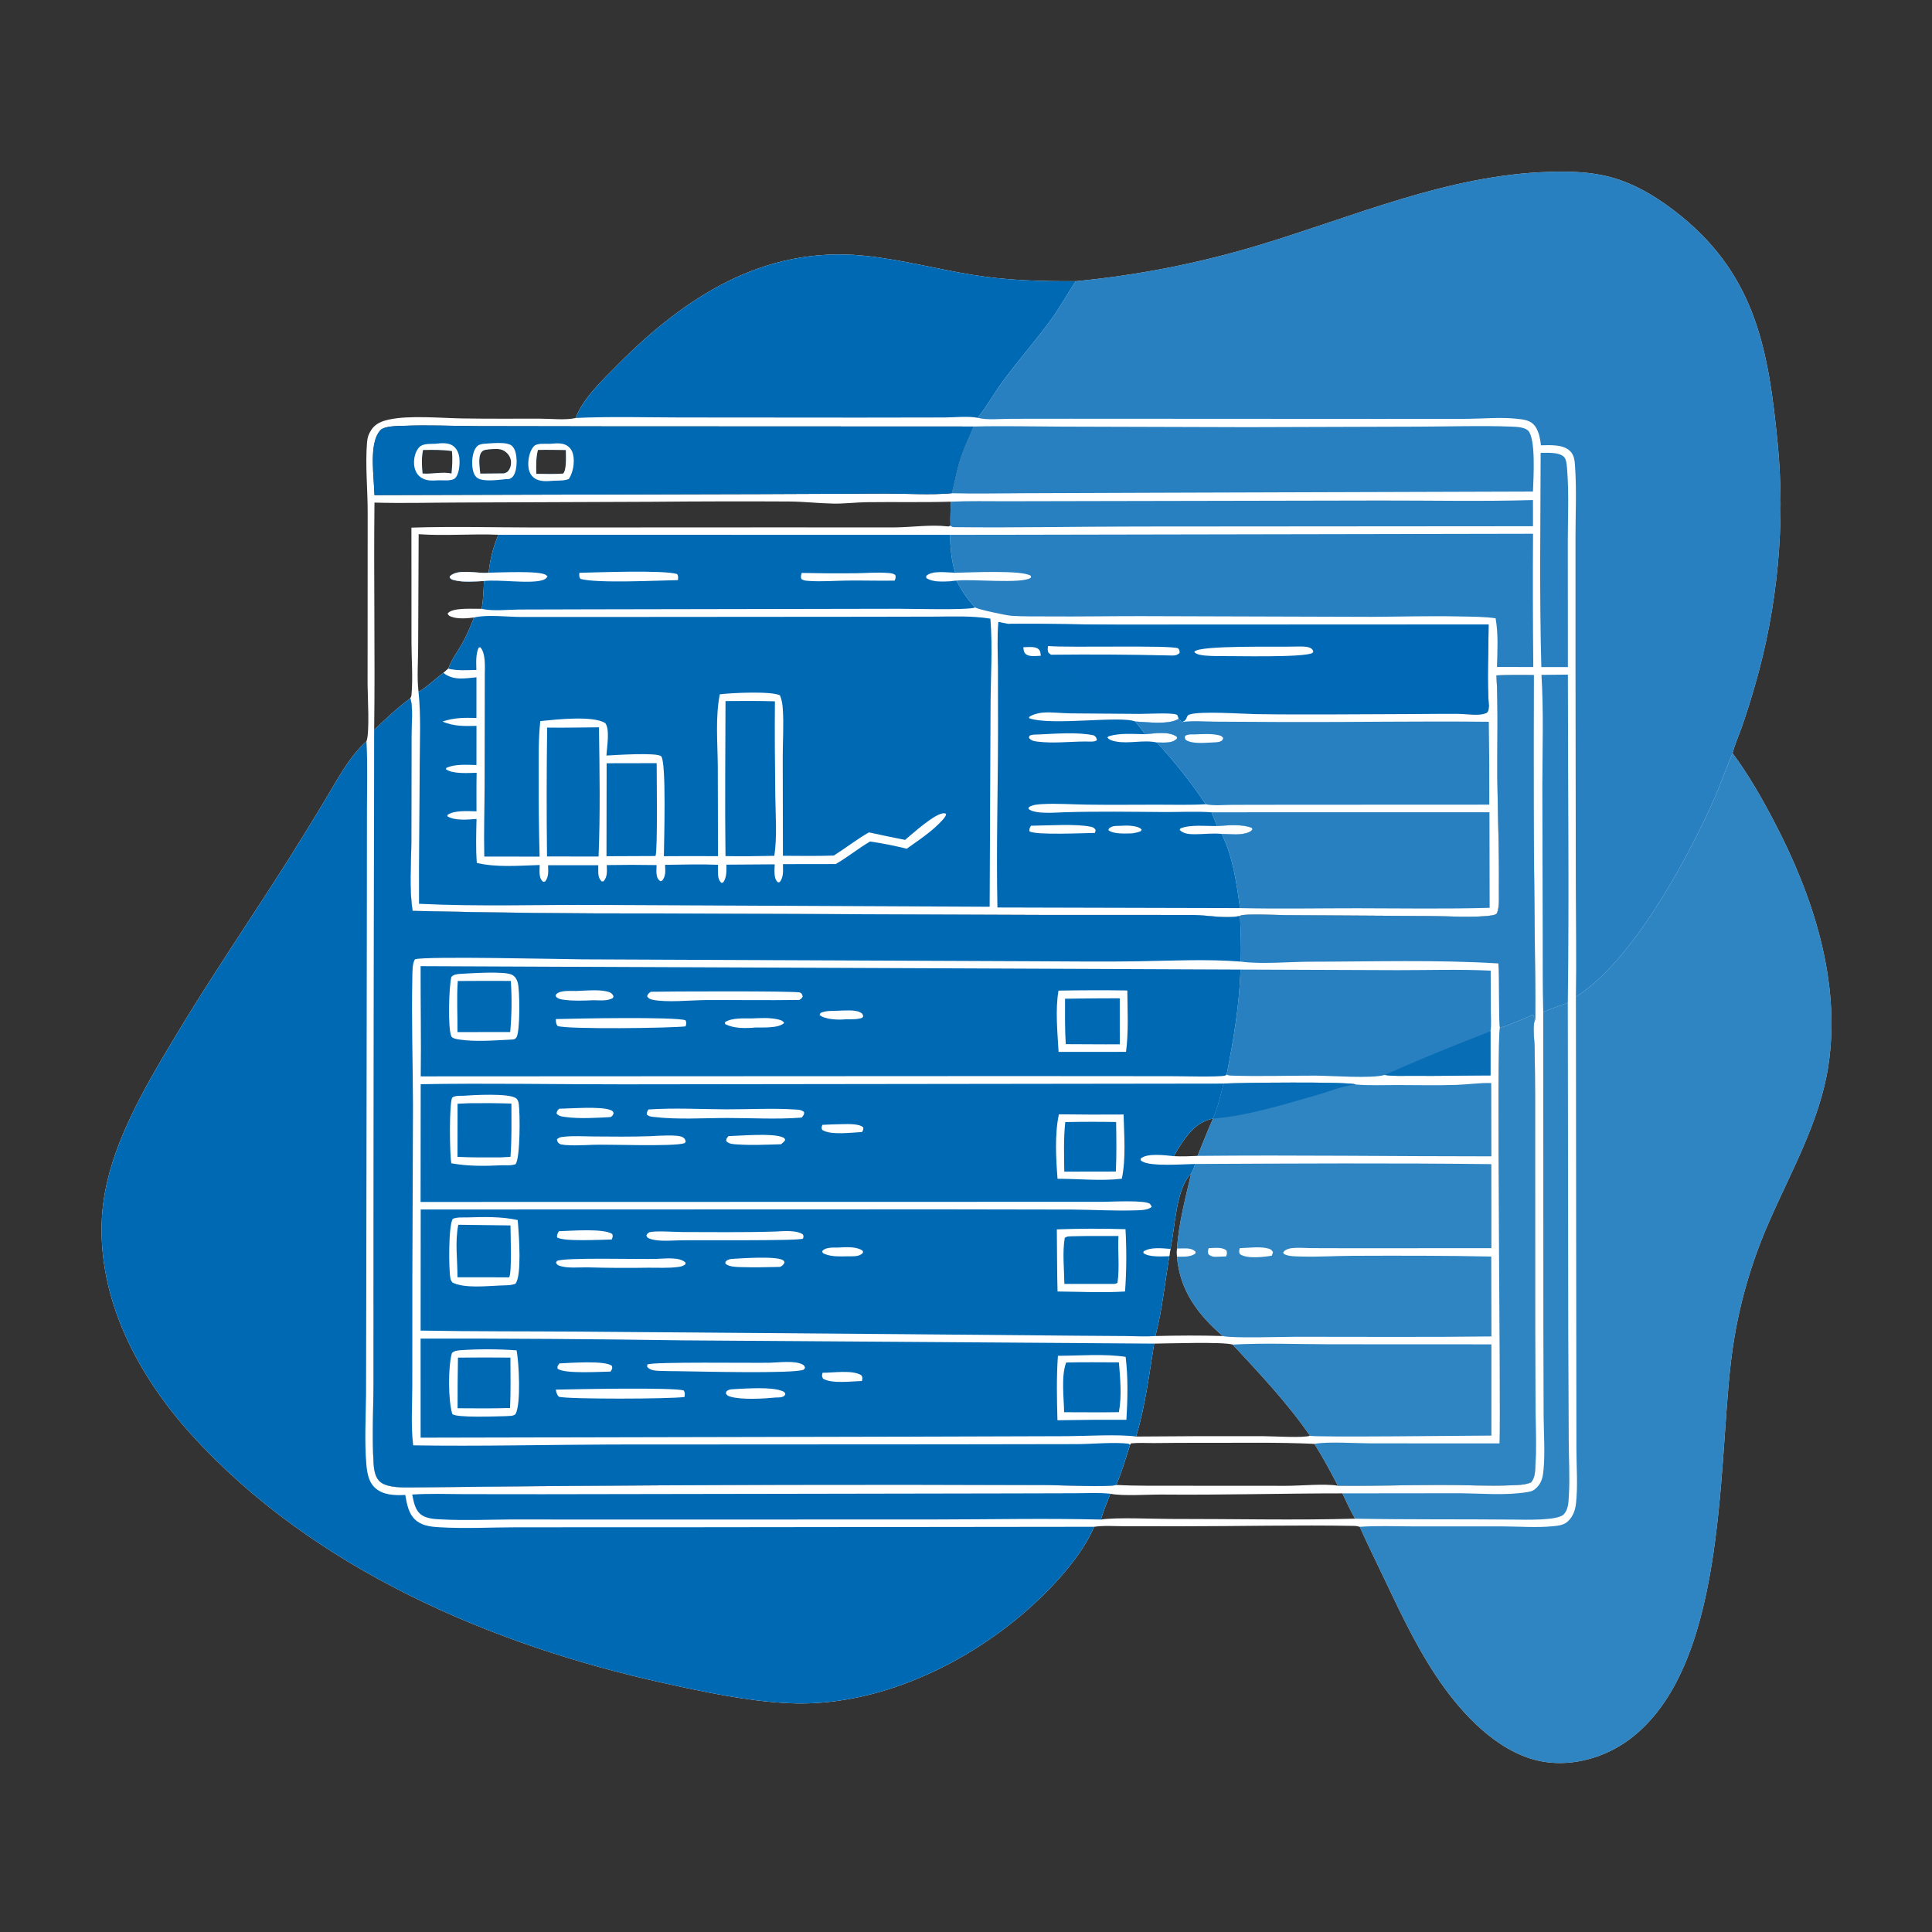 <?xml version="1.0" encoding="utf-8" ?>
<svg xmlns="http://www.w3.org/2000/svg" xmlns:xlink="http://www.w3.org/1999/xlink" width="1024" height="1024">
	<rect width="100%" height="100%" fill="#333333" stroke="none"/>
	<path fill="white" d="M570.118 149.045Q582.364 147.878 594.538 146.109Q606.712 144.341 618.784 141.976Q630.856 139.61 642.798 136.654Q654.739 133.698 666.52 130.158C717.499 114.877 767.106 92.729 821.111 91.091C832.028 90.76 843.088 91.038 853.692 93.893C867.507 97.614 880.206 105.714 891.198 114.681C931.075 147.21 937.503 187.152 942.197 234.932Q942.966 243.004 943.354 251.103Q943.741 259.203 943.747 267.311Q943.753 275.42 943.376 283.52Q943 291.62 942.243 299.693Q941.485 307.766 940.349 315.794Q939.212 323.823 937.698 331.789Q936.184 339.755 934.297 347.641Q932.41 355.527 930.153 363.315Q926.986 374.421 923.208 385.334C921.584 389.909 919.462 394.516 918.304 399.224C926.608 410.409 933.577 422.603 940.048 434.917C960.766 474.34 975.891 519.892 969.069 564.89C964.615 594.266 949.098 621.264 937.381 648.23Q933.464 657.185 930.229 666.408Q926.995 675.631 924.46 685.071Q919.552 703.379 917.391 722.21C910.594 779.872 914.967 884.39 863.112 922.308C850.658 931.414 834.058 936.24 818.701 933.847C796.678 930.416 778.171 911.953 765.613 894.677C753.044 877.384 743.911 858.267 734.779 839.032C730.076 829.126 725.156 819.263 720.7 809.245C719.734 808.98 718.885 808.778 717.875 808.76C687.583 808.221 657.188 808.956 626.88 808.952L596.143 808.937C590.841 808.932 585.153 808.473 579.917 809.229C573.487 824.312 559.311 839.843 547.236 850.848C513.159 881.903 464.829 905.003 417.973 902.72C395.99 901.65 373.683 896.878 352.223 892.154C260.431 871.946 165.771 831.358 101.555 760.475C73.214 729.191 51.651 688.731 54.022 645.402C55.014 627.272 61.044 609.642 68.651 593.275C75.75 578.001 84.377 563.545 93.041 549.124C111.941 517.666 132.709 487.318 152.397 456.346Q162.29 440.674 171.846 424.794C178.452 413.942 184.709 401.436 194.234 392.902C196.031 388.421 194.842 368.557 194.825 362.638L194.873 271.605C194.893 259.297 193.533 246.602 194.543 234.369C194.758 231.768 195.385 229.96 196.83 227.794C199.081 224.422 202.438 223.184 206.294 222.347C216.948 220.035 233.735 221.599 244.981 221.778C258.652 221.997 272.342 221.887 286.015 221.894C291.487 221.898 299.254 222.748 304.429 221.689C304.661 221.641 304.891 221.586 305.122 221.535C309.093 210.98 319.584 201.215 327.439 193.283C362.903 157.472 404.849 130.27 457.709 135.508C477.058 137.425 496.051 142.512 515.226 145.644C533.608 148.648 551.543 149.128 570.118 149.045ZM657.22 485.468C649.369 487.077 640.11 485.004 632.071 484.957L553.621 484.938L348.356 484.16Q283.518 484.277 218.697 482.785C216.803 470.849 217.924 458.471 218.006 446.43L218.095 389.934C218.098 385.268 219.066 373.908 217.431 370.134C217.82 369.526 218.035 369.03 218.101 368.303C218.91 359.369 218.122 349.751 218.095 340.751L218.063 279.652C239.982 278.944 262.097 279.553 284.04 279.578L405.214 279.521L474.115 279.531C483.309 279.475 493.06 277.944 502.171 278.992C502.988 279.086 503.055 278.927 503.767 278.57C503.577 274.375 503.871 270.1 503.99 265.9C489.142 266.343 474.328 265.977 459.494 266.173C453.536 266.252 447.615 267.018 441.645 266.914C433.92 266.779 426.25 265.873 418.485 265.808Q382.001 265.623 345.518 265.957L243.434 266.351C228.491 266.378 213.402 266.828 198.475 266.379C198.015 306.529 198.861 346.709 198.31 386.849L197.975 652.701L197.964 732.802C197.927 747.013 197.144 761.366 198.004 775.558C198.191 778.647 198.731 782.551 200.94 784.89C204.731 788.903 214.541 788.368 219.712 788.357Q350.399 786.86 481.093 786.946L555.614 787.132C562.272 787.18 587.518 788.337 591.646 787.059C602.502 787.622 613.43 787.443 624.302 787.478L681.596 787.513C689.301 787.531 702.08 786.253 709.115 787.454C727.259 787.66 745.463 787.072 763.615 787.048C776.057 787.031 788.711 787.721 801.115 787.237C804.424 787.107 808.372 787.025 811.445 785.73C813.67 783.104 813.58 780.016 813.775 776.717C814.302 767.835 813.938 758.807 813.885 749.908L813.64 704.097L813.613 581.744C813.558 573.026 813.556 564.295 813.374 555.579C813.289 551.492 812.563 546.908 813.016 542.869C813.053 542.544 813.097 542.221 813.137 541.897C813.711 540.791 813.721 539.972 813.737 538.758C813.915 525.134 813.513 511.438 813.46 497.803Q812.582 427.814 812.981 357.824Q803.071 357.594 793.165 357.966C794.147 375.982 793.492 394.342 793.637 412.4C793.791 431.726 794.69 451.177 794.448 470.48C794.402 474.101 794.917 481.062 793.331 484.117C792.944 484.863 791.006 485.145 790.215 485.257C781.447 486.499 766.519 485.533 757.154 485.514L680.989 485.033C677.331 485.007 660.101 484.208 657.589 485.258C657.458 485.313 657.343 485.398 657.22 485.468ZM504.404 261.437C505.867 256.192 506.693 250.769 508.236 245.529C510.211 238.82 513.175 232.454 515.977 226.061L319.622 225.978L252.998 225.868C239.9 225.781 226.736 225.179 213.646 225.701C210.675 225.819 203.888 225.745 201.719 227.942C195.99 233.745 197.791 249.092 198.185 256.834L198.496 262.415L402.5 261.886L469.139 261.604C480.721 261.595 492.921 262.435 504.404 261.437ZM251.249 327.287C247.795 327.757 242.856 328.14 239.528 326.985C238.337 326.571 237.815 326.43 237.241 325.239C237.342 325.105 237.428 324.958 237.545 324.838C240.384 321.903 251.268 322.787 255.273 322.683C256.198 317.875 256.255 312.835 256.546 307.952C251.646 308.161 245.382 308.739 240.619 307.46C239.529 307.168 238.874 306.967 238.314 305.948L238.537 305.342C242.763 301.378 252.481 303.939 257.952 303.614L258.965 303.546C259.776 296.363 261.354 290.1 264.153 283.43C250.121 282.837 235.877 284.114 221.893 283.14L221.628 342.609C221.637 350.177 220.918 359.32 221.827 366.711C226.364 364.158 230.717 359.701 235.035 356.626L237.589 354.409C239.278 349.608 242.443 345.561 244.926 341.159C247.433 336.715 249.34 332.009 251.249 327.287ZM711.498 791.519C679.606 791.517 647.8 792.433 615.902 792.145C608.417 792.077 595.263 793.057 588.515 791.723C586.793 796.221 584.806 800.756 583.54 805.403C591.602 804.103 611.37 805.081 620.552 805.066C653.057 805.014 685.735 805.822 718.216 804.933C715.755 800.586 713.606 796.047 711.498 791.519Z"/>
	<path fill="#0069B4" fill-opacity="0.843" d="M570.118 149.045Q582.364 147.878 594.538 146.109Q606.712 144.341 618.784 141.976Q630.856 139.61 642.798 136.654Q654.739 133.698 666.52 130.158C717.499 114.877 767.106 92.729 821.111 91.091C832.028 90.76 843.088 91.038 853.692 93.893C867.507 97.614 880.206 105.714 891.198 114.681C931.075 147.21 937.503 187.152 942.197 234.932Q942.966 243.004 943.354 251.103Q943.741 259.203 943.747 267.311Q943.753 275.42 943.376 283.52Q943 291.62 942.243 299.693Q941.485 307.766 940.349 315.794Q939.212 323.823 937.698 331.789Q936.184 339.755 934.297 347.641Q932.41 355.527 930.153 363.315Q926.986 374.421 923.208 385.334C921.584 389.909 919.462 394.516 918.304 399.224C914.327 408.391 911.141 417.871 906.987 426.964C892.863 457.876 864.606 509.881 835.263 528.317C835.581 508.687 835.249 489.011 835.213 469.376L835.055 355.426L835.045 284.671C835.042 272.551 835.651 260.057 834.858 247.974C834.655 244.884 834.596 241.488 832.269 239.166C828.454 235.358 821.65 235.975 816.73 236.011C816.371 232.776 815.766 229.331 814.037 226.516C811.689 222.693 807.843 222.362 803.778 221.939C795.223 221.049 786.295 221.911 777.696 221.989L731.084 222.02L567.349 221.934L535.59 221.97C530.234 221.976 523.336 222.755 518.185 221.467C523.175 215.2 527.175 207.881 532.003 201.414C540.048 190.637 548.94 180.502 556.881 169.643C561.684 163.074 565.69 155.876 570.118 149.045Z"/>
	<path fill="#0069B4" d="M579.917 809.229C573.487 824.312 559.311 839.843 547.236 850.848C513.159 881.903 464.829 905.003 417.973 902.72C395.99 901.65 373.683 896.878 352.223 892.154C260.431 871.946 165.771 831.358 101.555 760.475C73.214 729.191 51.651 688.731 54.022 645.402C55.014 627.272 61.044 609.642 68.651 593.275C75.75 578.001 84.377 563.545 93.041 549.124C111.941 517.666 132.709 487.318 152.397 456.346Q162.29 440.674 171.846 424.794C178.452 413.942 184.709 401.436 194.234 392.902C194.886 404.851 194.499 416.98 194.489 428.947L194.428 491.392L194.133 682.928L194.02 738.7C193.912 751.115 193.12 763.819 194.184 776.201C194.553 780.5 195.33 785.34 198.605 788.436C202.909 792.505 209.224 792.646 214.79 792.343C215.712 797.45 216.598 803.016 221.079 806.317C224.56 808.883 229.058 809.261 233.24 809.5C246.774 810.271 260.547 809.517 274.11 809.494L353.227 809.488L579.917 809.229Z"/>
	<path fill="#0069B4" fill-opacity="0.816" d="M918.304 399.224C926.608 410.409 933.577 422.603 940.048 434.917C960.766 474.34 975.891 519.892 969.069 564.89C964.615 594.266 949.098 621.264 937.381 648.23Q933.464 657.185 930.229 666.408Q926.995 675.631 924.46 685.071Q919.552 703.379 917.391 722.21C910.594 779.872 914.967 884.39 863.112 922.308C850.658 931.414 834.058 936.24 818.701 933.847C796.678 930.416 778.171 911.953 765.613 894.677C753.044 877.384 743.911 858.267 734.779 839.032C730.076 829.126 725.156 819.263 720.7 809.245C729.971 808.587 739.474 809.008 748.769 809.012L796.753 809.028C805.49 809.069 814.633 809.779 823.309 808.917C826.153 808.634 828.919 808.319 831.065 806.285C833.827 803.668 834.947 800.305 835.337 796.595C836.32 787.244 835.568 777.492 835.531 768.096L835.464 715.269L835.263 528.317C864.606 509.881 892.863 457.876 906.987 426.964C911.141 417.871 914.327 408.391 918.304 399.224Z"/>
	<path fill="#0069B4" d="M305.122 221.535C309.093 210.98 319.584 201.215 327.439 193.283C362.903 157.472 404.849 130.27 457.709 135.508C477.058 137.425 496.051 142.512 515.226 145.644C533.608 148.648 551.543 149.128 570.118 149.045C565.69 155.876 561.684 163.074 556.881 169.643C548.94 180.502 540.048 190.637 532.003 201.414C527.175 207.881 523.175 215.2 518.185 221.467C513.485 220.442 505.565 221.264 500.576 221.271L455.417 221.341L360.776 221.269C342.232 221.239 323.65 220.68 305.122 221.535Z"/>
	<path fill="white" d="M793.165 357.966Q803.071 357.594 812.981 357.824Q812.582 427.817 813.46 497.803C813.513 511.438 813.915 525.134 813.737 538.758C813.721 539.972 813.711 540.791 813.137 541.897C813.097 542.221 813.053 542.544 813.016 542.869C812.563 546.908 813.289 551.492 813.374 555.579C813.556 564.295 813.558 573.026 813.613 581.744L813.64 704.097L813.885 749.908C813.938 758.807 814.302 767.835 813.775 776.717C813.58 780.016 813.67 783.104 811.445 785.73C808.372 787.025 804.424 787.107 801.115 787.237C788.711 787.721 776.057 787.031 763.615 787.048C745.463 787.072 727.259 787.66 709.115 787.454C705.19 779.963 701.198 772.402 696.646 765.273C677.033 764.364 657.202 764.789 637.564 764.729Q624.723 764.692 611.884 764.856C607.783 764.895 603.573 764.584 599.497 765.007C598.919 765.769 599.002 765.424 598.93 765.908C596.615 773.055 594.597 780.13 591.646 787.059C587.518 788.337 562.272 787.18 555.614 787.132L481.093 786.946Q350.399 786.86 219.712 788.357C214.541 788.368 204.731 788.903 200.94 784.89C198.731 782.551 198.191 778.647 198.004 775.558C197.144 761.366 197.927 747.013 197.964 732.802L197.975 652.701L198.31 386.849C204.484 381.024 210.558 375.145 217.431 370.134C219.066 373.908 218.098 385.268 218.095 389.934L218.006 446.43C217.924 458.471 216.803 470.849 218.697 482.785Q283.518 484.277 348.356 484.16L553.621 484.938L632.071 484.957C640.11 485.004 649.369 487.077 657.22 485.468C657.343 485.398 657.458 485.313 657.589 485.258C660.101 484.208 677.331 485.007 680.989 485.033L757.154 485.514C766.519 485.533 781.447 486.499 790.215 485.257C791.006 485.145 792.944 484.863 793.331 484.117C794.917 481.062 794.402 474.101 794.448 470.48C794.69 451.177 793.791 431.726 793.637 412.4C793.492 394.342 794.147 375.982 793.165 357.966ZM602.165 761.4Q635.991 761.078 669.819 761.213C674.824 761.215 690.608 762.227 694.338 760.987C682.34 743.565 667.706 728.128 653.347 712.655C648.08 711.092 619.238 712.074 611.715 712.14C609.058 728.757 607.004 745.226 602.165 761.4ZM622.193 612.787C626.432 613.019 630.499 612.829 634.728 612.645C637.447 606.063 639.969 599.374 642.907 592.888C635.685 594.234 630.856 599.288 626.87 605.11C625.17 607.593 623.548 610.098 622.193 612.787ZM631.303 622.076C623.081 630.273 622.851 650.921 620.364 661.946L619.761 665.825C617.435 679.756 615.975 694.511 612.392 708.132C624.236 707.821 636.254 707.762 648.095 708.12C634.829 696.732 625.3 683.899 623.832 666.061C623.696 664.591 623.732 663.209 623.819 661.736C624.795 648.153 628.256 635.286 631.303 622.076Z"/>
	<path fill="#0069B4" d="M217.431 370.134C219.066 373.908 218.098 385.268 218.095 389.934L218.006 446.43C217.924 458.471 216.803 470.849 218.697 482.785Q283.518 484.277 348.356 484.16L553.621 484.938L632.071 484.957C640.11 485.004 649.369 487.077 657.22 485.468C657.601 493.493 657.919 501.65 657.653 509.679C639.629 508.228 620.83 509.228 602.748 509.514C584.32 509.805 565.845 509.532 547.413 509.482L309.027 508.477C298.713 508.41 225.505 506.674 219.982 508.44C218.48 510.417 218.606 515.329 218.552 517.817C218.058 540.471 218.812 563.174 218.895 585.829L218.552 678.76L218.524 734.443C218.505 744.78 217.737 755.809 218.991 766.063C254.2 766.63 289.456 765.73 324.674 765.612L500.338 765.521L570.907 765.413C578.321 765.385 591.615 764.204 598.335 765.264L598.93 765.908C596.615 773.055 594.597 780.13 591.646 787.059C587.518 788.337 562.272 787.18 555.614 787.132L481.093 786.946Q350.399 786.86 219.712 788.357C214.541 788.368 204.731 788.903 200.94 784.89C198.731 782.551 198.191 778.647 198.004 775.558C197.144 761.366 197.927 747.013 197.964 732.802L197.975 652.701L198.31 386.849C204.484 381.024 210.558 375.145 217.431 370.134Z"/>
	<path fill="#0069B4" fill-opacity="0.843" d="M793.165 357.966Q803.071 357.594 812.981 357.824Q812.582 427.817 813.46 497.803C813.513 511.438 813.915 525.134 813.737 538.758C813.721 539.972 813.711 540.791 813.137 541.897C813.091 540.547 813.369 538.966 812.528 537.894C806.618 540.216 801.087 542.939 794.973 544.807C794.279 543.205 794.664 515.525 794.166 510.643C761.758 508.631 727.368 509.695 694.767 509.727C683.288 509.738 668.738 511.171 657.653 509.679C657.919 501.65 657.601 493.493 657.22 485.468C657.343 485.398 657.458 485.313 657.589 485.258C660.101 484.208 677.331 485.007 680.989 485.033L757.154 485.514C766.519 485.533 781.447 486.499 790.215 485.257C791.006 485.145 792.944 484.863 793.331 484.117C794.917 481.062 794.402 474.101 794.448 470.48C794.69 451.177 793.791 431.726 793.637 412.4C793.492 394.342 794.147 375.982 793.165 357.966Z"/>
	<path fill="#0069B4" fill-opacity="0.816" d="M794.973 544.807C801.087 542.939 806.618 540.216 812.528 537.894C813.369 538.966 813.091 540.547 813.137 541.897C813.097 542.221 813.053 542.544 813.016 542.869C812.563 546.908 813.289 551.492 813.374 555.579C813.556 564.295 813.558 573.026 813.613 581.744L813.64 704.097L813.885 749.908C813.938 758.807 814.302 767.835 813.775 776.717C813.58 780.016 813.67 783.104 811.445 785.73C808.372 787.025 804.424 787.107 801.115 787.237C788.711 787.721 776.057 787.031 763.615 787.048C745.463 787.072 727.259 787.66 709.115 787.454C705.19 779.963 701.198 772.402 696.646 765.273C703.795 763.969 718.492 764.986 726.308 765L794.768 765.034C795.543 742.346 793.018 548.415 794.973 544.807Z"/>
	<path fill="#0069B4" d="M222.98 574.646C258.664 574.023 294.458 574.739 330.158 574.72L648.582 574.323C646.89 580.403 645.508 587.133 642.907 592.888C635.685 594.234 630.856 599.288 626.87 605.11C625.17 607.593 623.548 610.098 622.193 612.787C617.93 612.373 608.28 611.06 604.87 613.875C604.734 613.988 604.626 614.132 604.504 614.261C604.764 615.266 604.499 614.998 605.287 615.51C609.823 618.452 627.44 616.994 633.484 616.924C632.825 618.629 632.267 620.524 631.303 622.076C623.081 630.273 622.851 650.921 620.364 661.946L619.761 665.825C617.435 679.756 615.975 694.511 612.392 708.132C607.231 708.529 601.887 708.194 596.707 708.133L571.446 707.959L479.5 707.147L306.981 705.787C278.971 705.584 250.945 705.752 222.94 705.234L222.983 641.053L500.786 640.971L568.563 641.09C579.427 641.177 590.344 641.864 601.2 641.526C603.771 641.446 608.607 641.544 610.436 639.599C610.196 639.155 609.896 638.552 609.574 638.169C607.685 635.919 588.613 636.978 584.658 636.983L222.921 637.057L222.98 574.646Z"/>
	<path fill="white" d="M619.761 665.825C616.025 665.872 608.97 666.51 605.985 664.092L606.12 663.254C609.962 660.847 616.013 661.637 620.364 661.946L619.761 665.825Z"/>
	<path fill="white" d="M245.537 580.774C250.726 580.401 269.469 579.323 273.4 582.026C274.503 582.785 274.8 583.935 274.975 585.207C275.685 590.374 275.749 613.529 273.302 617.024C271.185 617.871 268.291 617.577 266.016 617.613C257.002 618.059 248.128 618.19 239.213 616.566C238.321 612.092 237.991 584.872 239.697 581.716C241.425 580.599 243.542 580.825 245.537 580.774Z"/>
	<path fill="#0069B4" d="M249.24 584.719Q260.141 584.574 271.038 584.913C271.057 594.297 271.304 603.784 270.554 613.142L265.446 613.435C257.794 613.454 250.133 613.55 242.489 613.155L242.52 584.998L249.24 584.719Z"/>
	<path fill="white" d="M247.778 645.259C256.595 644.962 265.706 644.775 274.366 646.631Q274.503 647.783 274.59 648.94C275.047 655.018 276.622 676.367 273.164 680.421C270.707 681.38 267.739 681.217 265.122 681.346C258.022 681.636 246.123 682.968 239.818 679.762C239.224 679.046 238.914 678.432 238.731 677.528C237.781 672.827 237.643 649.423 240 645.999C242.293 645.031 245.307 645.321 247.778 645.259Z"/>
	<path fill="#0069B4" d="M242.914 649.148L270.56 649.501C270.573 653.869 271.386 674.484 269.873 677.005L242.468 676.989C242.52 667.759 241.054 658.283 242.914 649.148Z"/>
	<path fill="white" d="M560.143 651.59Q578.339 650.934 596.538 651.499C597.156 662.406 597.098 673.63 596.297 684.52C584.477 685.248 572.378 684.627 560.527 684.517C560.191 673.528 560.309 662.577 560.143 651.59Z"/>
	<path fill="#0069B4" d="M568.302 655.247C576.46 655.024 584.649 655.132 592.811 655.101C592.35 663.207 593.493 671.873 592.297 679.86C591.19 680.701 590.469 680.476 589.125 680.512L564.142 680.497C564.041 672.751 563.038 663.72 564.343 656.1C565.625 655.156 566.735 655.348 568.302 655.247Z"/>
	<path fill="white" d="M561.232 590.61Q578.378 590.848 595.524 590.709C595.781 601.683 596.85 613.949 594.593 624.749C583.587 626.065 571.644 624.753 560.514 624.779C559.689 613.987 558.947 601.2 561.232 590.61Z"/>
	<path fill="#0069B4" d="M564.612 594.727Q578.092 594.458 591.573 594.684C591.705 603.469 591.844 612.151 591.425 620.934L564.098 620.982C563.959 612.209 563.682 603.469 564.612 594.727Z"/>
	<path fill="white" d="M343.674 588.044C357.299 587.099 371.432 587.916 385.108 587.964C397.161 588.007 409.576 587.257 421.581 588.067C423.489 588.195 424.614 588.2 426.155 589.357C426.376 590.786 425.807 591.115 425.011 592.279C424.654 592.335 424.296 592.383 423.936 592.409C411.351 593.324 398.148 592.557 385.509 592.557C372.716 592.557 358.973 593.518 346.305 591.986C344.924 591.819 343.941 591.74 342.872 590.766C342.69 589.408 343.052 589.216 343.674 588.044Z"/>
	<path fill="white" d="M410.673 652.75C414.895 652.572 421.984 651.793 425.546 654.251C426.022 655.351 425.935 655.349 425.569 656.506C423.657 657.797 366.469 657.171 359.5 657.429C355.023 657.535 348.204 658.132 344.075 656.412C343.058 655.988 342.994 655.819 342.61 654.859C342.739 654.561 342.891 654.153 343.109 653.912C343.175 653.839 344.021 653.173 344.177 653.128C347.367 652.202 357.725 652.997 361.652 653.002C377.979 653.022 394.354 653.25 410.673 652.75Z"/>
	<path fill="white" d="M348.05 667.226C352.389 667.122 360.008 666.043 363.315 669.155L363.315 670.042C362.149 671.046 360.98 671.311 359.489 671.515C354.345 672.221 348.745 671.867 343.529 671.913Q327.4 672.182 311.276 671.723C306.862 671.666 301.042 672.299 296.839 670.992C295.661 670.626 295.242 670.336 294.701 669.251L295.195 668.329C299.079 666.327 340.053 667.559 348.05 667.226Z"/>
	<path fill="white" d="M344.486 602.212C347.856 602.028 359.245 601.21 361.792 602.719C363.008 603.439 363.163 603.878 363.442 605.141L362.892 605.867C357.552 607.905 322.61 606.406 313.976 606.772C310.992 606.956 298.338 607.516 296.557 606.225C295.475 605.441 295.364 605.036 295.207 603.818C296.385 602.738 297.296 602.673 298.903 602.497C304.028 601.935 309.504 602.318 314.665 602.354C324.611 602.423 334.543 602.548 344.486 602.212Z"/>
	<path fill="white" d="M386.114 602.162C392.56 602.013 409.437 600.441 414.788 602.776C415.7 603.174 415.81 603.22 416.16 604.172C415.691 605.177 414.776 605.773 413.942 606.475C406.22 606.687 398.344 607.09 390.629 606.558C388.648 606.421 386.294 606.38 384.908 604.774C384.939 603.356 385.195 603.277 386.114 602.162Z"/>
	<path fill="white" d="M296.359 587.651C302.541 587.562 318.822 586.23 323.756 588.42C324.785 588.876 324.877 589.036 325.261 590.022C324.699 591.254 324.725 591.457 323.551 592.086C315.802 592.481 307.531 593.046 299.832 592.055C298.113 591.833 296.128 591.657 294.997 590.201C295.15 588.786 295.373 588.713 296.359 587.651Z"/>
	<path fill="white" d="M387.565 667.261C392.71 666.96 411.238 665.597 414.981 667.916C415.741 668.387 415.588 668.499 415.792 669.296C414.996 670.55 414.793 670.768 413.495 671.479C406.846 671.609 400.169 671.826 393.52 671.613C391.004 671.533 386.259 671.61 384.462 669.699L384.492 668.822C385.422 667.67 386.189 667.601 387.565 667.261Z"/>
	<path fill="white" d="M296.193 652.574C302.305 652.413 320.009 650.907 324.518 654.07C324.947 655.436 324.732 655.595 324.219 656.96C319.095 657.018 298.249 658.224 295.23 655.787C295.166 654.305 295.523 653.867 296.193 652.574Z"/>
	<path fill="white" d="M444.333 661.222C447.895 661.02 453.5 660.62 456.622 662.534C457.463 663.049 457.187 662.782 457.449 663.823C457.325 663.981 457.214 664.151 457.076 664.297C455.284 666.196 451.852 665.805 449.436 665.866C445.564 665.94 441.044 666.186 437.393 664.742C436.351 664.33 436.192 664.367 435.733 663.303C435.824 663.17 435.899 663.023 436.007 662.903C437.8 660.91 441.862 661.294 444.333 661.222Z"/>
	<path fill="white" d="M435.889 596.2Q441.196 595.892 446.511 595.822C449.398 595.795 455.394 595.454 457.57 597.589C457.624 598.781 457.484 598.952 456.888 600.006C451.555 600.221 440.181 601.83 435.775 598.857C435.275 597.584 435.438 597.518 435.889 596.2Z"/>
	<path fill="#0069B4" d="M222.938 512.085L657.5 513.892C656.886 532.688 653.826 551.111 650.145 569.534C649.849 569.727 649.602 570.034 649.257 570.113C645.612 570.943 626.151 570.398 620.85 570.409L537.507 570.35L223 570.509C223.258 551.048 222.887 531.551 222.938 512.085Z"/>
	<path fill="white" d="M243.253 516.212C248.342 515.968 267.497 514.503 271.459 516.704C273.069 517.598 273.891 519.032 274.405 520.754C275.527 524.513 275.764 547.235 273.661 549.933C272.764 551.084 271.948 550.926 270.624 551.018C261.689 551.445 251.876 552.296 243.028 550.918C242.041 550.764 239.82 550.362 239.302 549.407C237.205 545.544 237.979 522.257 239.239 517.785C240.475 516.529 241.599 516.463 243.253 516.212Z"/>
	<path fill="#0069B4" d="M242.637 519.951Q256.693 519.835 270.749 519.913Q271.662 533.468 270.416 546.997L242.467 547.035C242.562 537.938 241.981 529.077 242.637 519.951Z"/>
	<path fill="white" d="M561.027 525.051Q579.265 524.698 597.505 524.975C597.589 535.84 598.223 546.695 596.814 557.504L561.067 557.526C560.503 547.186 559.246 535.267 561.027 525.051Z"/>
	<path fill="#0069B4" d="M572.273 529.243Q582.881 529.117 593.489 529.123L593.509 553.505L585.928 553.521L564.875 553.427C564.352 545.423 564.501 537.363 564.499 529.345L572.273 529.243Z"/>
	<path fill="white" d="M344.952 525.652C352.48 525.475 422.469 525.15 424.047 526.07C425.18 526.732 425.223 527.105 425.425 528.282C424.759 529.309 424.629 529.447 423.536 529.988C407.105 530.241 390.679 529.97 374.249 530.052C366.156 530.092 353.299 531.507 345.741 529.853C344.362 529.552 343.77 529.179 342.968 528.055C343.411 526.66 343.771 526.558 344.952 525.652Z"/>
	<path fill="white" d="M294.598 540.131C305.307 539.806 357.695 538.833 363.321 540.756C364.032 542.077 363.697 542.549 363.413 543.988C355.867 544.943 300.371 545.66 295.489 543.789C294.586 542.406 294.687 541.752 294.598 540.131Z"/>
	<path fill="white" d="M305.508 525.237C310.384 525.105 318.701 524.18 323.114 525.952C324.293 526.425 324.628 526.968 325.179 528.069L324.842 528.928C322.195 530.709 317.498 530.144 314.415 530.139C309.431 530.382 304.217 530.56 299.258 529.949C297.327 529.711 295.737 529.546 294.486 527.975L294.82 526.908C297.2 524.708 302.324 525.316 305.508 525.237Z"/>
	<path fill="white" d="M398.549 539.772C403.067 539.608 407.777 539.271 412.226 540.275C413.626 540.59 414.855 540.915 415.616 542.18C412.651 545.114 404.431 544.502 400.373 544.612C395.263 545.059 388.91 545.233 384.291 542.738L384.293 541.716C388.295 539.326 394.008 539.83 398.549 539.772Z"/>
	<path fill="white" d="M444.058 535.712C447.251 535.63 453.113 535.049 455.949 536.575C457.195 537.245 457.226 537.474 457.532 538.746L456.911 539.496C454.144 540.428 451.021 540.196 448.124 540.244C444.635 540.681 437.196 540.344 434.537 538.062C434.381 537.928 434.263 537.757 434.125 537.604L434.368 538.053L434.883 536.907C437.587 535.609 441.126 535.81 444.058 535.712Z"/>
	<path fill="#0069B4" d="M222.924 709.477Q292.432 709.368 361.932 710.417L611.715 712.14C609.058 728.757 607.004 745.226 602.165 761.4C592.596 760.087 575.844 761.153 565.482 761.206L491.527 761.429L222.94 761.996L222.924 709.477Z"/>
	<path fill="white" d="M560.718 718.596C572.606 718.58 584.803 717.43 596.613 719.161C597.95 730.179 597.679 741.456 597.019 752.521Q578.745 752.412 560.475 752.77C560.155 741.311 559.909 730.049 560.718 718.596Z"/>
	<path fill="#0069B4" d="M565.084 722.159C574.397 721.923 583.732 722.067 593.048 722.087C593.728 730.639 594.643 740.021 593.026 748.471C583.365 748.653 573.674 748.498 564.009 748.503C563.878 740.811 562.355 729.445 565.084 722.159Z"/>
	<path fill="white" d="M243.831 715.655C253.329 714.976 264.315 714.994 273.784 715.717C275.044 721.5 276.212 744.386 273.263 749.378C272.796 750.168 271.888 750.177 271.062 750.433Q269.353 750.573 267.638 750.603C263.344 750.682 241.925 751.563 239.754 749.482C237.473 742.447 237.476 724.299 239.517 717.161C240.724 715.93 242.21 715.905 243.831 715.655Z"/>
	<path fill="#0069B4" d="M242.731 719.563Q256.634 719.44 270.537 719.557C270.561 728.448 270.755 737.381 270.338 746.264C261.081 746.586 251.798 746.432 242.536 746.402Q242.491 732.982 242.731 719.563Z"/>
	<path fill="white" d="M408.189 722.273C412.83 722.132 421.326 721.035 425.339 723.195C426.376 723.753 426.387 724.01 426.691 725.066L425.954 725.965C420.497 728.227 369.642 726.885 359.991 726.767C356.638 726.733 353.274 726.731 349.924 726.602C347.397 726.505 344.8 726.443 343.011 724.494L343.075 723.253C345.122 721.639 399.99 722.505 408.189 722.273Z"/>
	<path fill="white" d="M294.574 736.543C305.028 736.279 357.285 735.257 362.434 736.992C363.185 738.297 362.934 738.945 362.821 740.422C355.085 741.536 301.528 741.66 296.242 740.332C295.04 739.093 295 738.192 294.574 736.543Z"/>
	<path fill="white" d="M388.969 736.277C395.394 735.967 409.079 734.903 414.75 737.34C415.81 737.796 415.818 737.795 416.251 738.913L415.776 739.774C414.428 740.823 412.879 740.652 411.25 740.7C404.914 741.342 393.093 742.028 387.086 740.255C385.857 739.892 385.288 739.568 384.681 738.457L385.164 737.299C386.525 736.303 387.314 736.422 388.969 736.277Z"/>
	<path fill="white" d="M296.509 722.635C301.987 722.414 320.657 720.9 324.35 723.968C324.706 725.507 324.367 725.641 323.611 726.969C318.389 727.019 298.728 728.312 295.51 725.38C295.317 723.958 295.685 723.836 296.509 722.635Z"/>
	<path fill="white" d="M435.97 727.597C441.581 727.631 451.76 725.964 456.488 728.879C457.344 730.268 457.136 730.342 456.816 731.972C451.324 732.088 440.845 733.55 436.234 730.711C435.463 729.313 435.652 729.191 435.97 727.597Z"/>
	<path fill="#0069B4" fill-opacity="0.816" d="M633.484 616.924C685.759 616.69 738.179 616.388 790.447 617.019L790.476 661.55L716.593 661.592L695.044 661.534C691.735 661.517 688.15 661.154 684.871 661.511C683.331 661.678 681.471 662.206 680.411 663.397C680.306 663.515 680.228 663.655 680.137 663.784C680.491 664.762 680.19 664.51 681.101 664.915C683.517 665.988 687.144 665.902 689.763 665.979C698.848 666.245 707.92 665.638 717 665.605C741.431 665.515 765.986 665.476 790.408 665.991L790.498 708.34C755.946 708.776 721.36 708.5 686.804 708.52C680.223 708.524 652.779 709.413 648.095 708.12C634.829 696.732 625.3 683.899 623.832 666.061C623.696 664.591 623.732 663.209 623.819 661.736C624.795 648.153 628.256 635.286 631.303 622.076C632.267 620.524 632.825 618.629 633.484 616.924Z"/>
	<path fill="white" d="M623.819 661.736C625.21 661.716 626.601 661.711 627.992 661.676C629.827 661.631 631.816 661.885 633.288 663.089C633.439 663.212 633.562 663.367 633.699 663.506C633.532 664.453 633.766 664.292 633.028 664.747C630.4 666.367 626.812 666.025 623.832 666.061C623.696 664.591 623.732 663.209 623.819 661.736Z"/>
	<path fill="white" d="M657.105 661.551C661.706 661.426 668.294 660.476 672.586 661.857C673.741 662.228 674.137 662.664 674.704 663.69L674.113 665.54C669.771 666.254 661.019 667.335 657.217 664.754C656.542 663.312 656.739 663.131 657.105 661.551Z"/>
	<path fill="white" d="M640.605 661.566C643.471 661.487 647.77 660.768 650.041 662.799C650.511 664.191 650.289 664.481 649.874 665.918Q648.042 666.009 646.208 666.071C643.981 666.142 642.237 666.378 640.483 664.739C640.075 663.365 640.255 662.98 640.605 661.566Z"/>
	<path fill="#0069B4" fill-opacity="0.843" d="M657.5 513.892L740.885 514.208C757.299 514.222 773.679 513.659 790.086 514.462L790.174 535.808C790.183 539.242 790.54 543.241 789.993 546.603L789.996 569.983C776.23 570.012 762.443 570.364 748.681 570.21C743.915 570.157 738.546 570.517 733.868 569.745C727.189 571.795 705.321 570.122 697.046 570.109C682.135 570.083 667.071 570.594 652.178 570.085C651.389 570.058 650.844 569.89 650.145 569.534C653.826 551.111 656.886 532.688 657.5 513.892Z"/>
	<path fill="#0069B4" fill-opacity="0.816" d="M733.868 569.745C752.449 561.487 771.006 553.919 789.993 546.603L789.996 569.983C776.23 570.012 762.443 570.364 748.681 570.21C743.915 570.157 738.546 570.517 733.868 569.745Z"/>
	<path fill="#0069B4" fill-opacity="0.816" d="M648.582 574.323C654.921 573.863 715.75 573.167 718.624 574.809C725.943 575.434 733.579 575.077 740.931 575.096C751.295 575.123 761.745 575.365 772.1 575.008C778.204 574.797 784.277 573.838 790.389 574.047L790.468 612.879C738.567 612.897 686.623 612.129 634.728 612.645C637.447 606.063 639.969 599.374 642.907 592.888C645.508 587.133 646.89 580.403 648.582 574.323Z"/>
	<path fill="#0069B4" fill-opacity="0.843" d="M648.582 574.323C654.921 573.863 715.75 573.167 718.624 574.809C711.512 575.503 704.98 578.38 698.162 580.34C680.936 585.294 660.688 591.555 642.907 592.888C645.508 587.133 646.89 580.403 648.582 574.323Z"/>
	<path fill="#0069B4" fill-opacity="0.816" d="M653.347 712.655C670.531 711.715 688.094 712.483 705.319 712.491L790.478 712.531L790.476 760.889C778.533 760.93 696.328 761.895 694.338 760.987C682.34 743.565 667.706 728.128 653.347 712.655Z"/>
	<path fill="#0069B4" d="M251.249 327.287C257.959 325.625 269.138 326.994 276.392 327.005L335.338 326.991L461.115 326.894L495.31 326.82C505.133 326.766 515.196 326.322 524.929 327.902C526.169 343.472 525.036 359.088 525.013 374.686L524.533 480.603L318.249 479.653C286.281 479.429 254.019 480.619 222.097 479.027C221.961 454.427 222.372 429.863 222.448 405.269C222.487 392.527 223.159 379.367 221.827 366.711C226.364 364.158 230.717 359.701 235.035 356.626L237.589 354.409C239.278 349.608 242.443 345.561 244.926 341.159C247.433 336.715 249.34 332.009 251.249 327.287Z"/>
	<path fill="white" d="M252.485 355.085C252.424 351.123 252.065 346.984 253.684 343.27L254.529 343.037C257.494 346.068 256.981 353.514 256.944 357.493L256.855 415.627C256.816 428.414 256.393 441.21 256.682 453.995L286.003 454.026Q285.436 432.818 285.504 411.602C285.509 401.854 285.336 391.906 286.355 382.204C294.239 381.377 314.39 379.119 320.792 383.261C323.397 386.523 321.624 396.186 321.435 400.452C325.114 400.26 348.611 398.661 350.473 400.881C353.248 404.189 351.939 446.442 351.868 453.804Q366.21 453.687 380.551 453.791L380.44 405.938C380.329 393.384 379.112 380.397 381.498 368.002C387.554 367.243 408.455 366.203 413.371 368.515C414.373 370.778 414.733 373.284 414.901 375.741C415.47 384.08 414.866 392.742 414.865 401.117L414.967 453.581C423.954 453.629 432.955 453.781 441.937 453.46C448.208 449.509 454.118 444.844 460.543 441.181Q470.105 443.275 479.711 445.158C483.436 442.067 495.912 430.684 500.449 431.065C500.776 431.092 501.093 431.19 501.415 431.253C501.508 432.447 500.306 433.76 499.539 434.624C494.386 440.427 486.896 445.344 480.575 449.843Q470.975 447.453 461.189 446C454.89 449.675 449.252 454.351 442.934 457.968L414.98 458.011C414.986 461.328 415.447 464.729 413.308 467.5L412.356 467.681C411.288 466.779 410.826 465.598 410.644 464.228C410.381 462.256 410.533 460.1 410.607 458.111L385.038 458.288C385.001 461.693 385.284 464.744 383.337 467.695L382.396 467.956C381.064 466.809 380.681 465.269 380.58 463.563C380.478 461.841 380.525 460.084 380.547 458.358C371.207 457.966 361.84 458.24 352.496 458.38C352.59 461.503 353.038 464.139 350.983 466.764L349.956 467.008C348.947 466.345 348.423 465.441 348.153 464.272C347.744 462.501 347.967 460.319 348.004 458.51Q334.799 458.275 321.594 458.512C321.647 461.62 322.103 464.659 319.861 467.132L318.892 467.154C317.031 465.303 317.092 463.425 317.082 460.991Q317.078 459.784 317.097 458.578L290.485 458.589C290.545 461.781 290.992 464.553 288.923 467.237L287.928 467.403C286.898 466.619 286.352 465.527 286.139 464.254C285.833 462.43 286.014 460.323 286.05 458.467C275.132 458.795 263.406 459.892 252.716 457.362C252.143 449.603 252.392 441.837 252.573 434.066C247.921 434.4 241.355 435.109 237.178 432.696L237.144 431.932C240.908 429.315 248.09 429.964 252.551 430.017C252.567 423.216 252.479 416.397 252.62 409.599C248.35 409.679 239.939 410.371 236.33 407.687L236.544 407.026C241.043 404.838 247.63 405.377 252.527 405.484L252.548 384.731C246.108 384.886 240.615 385.028 234.526 382.441C240.659 380.34 246.128 380.363 252.517 380.544L252.532 358.972C246.45 359.545 240.114 360.828 235.035 356.626L237.589 354.409C242.323 355.604 247.643 355.182 252.485 355.085Z"/>
	<path fill="#0069B4" d="M384.536 371.584Q397.628 371.402 410.718 371.702C410.57 388.325 410.715 404.997 410.914 421.619C411.039 432.087 411.936 443.231 410.426 453.604C401.776 453.768 393.18 453.909 384.527 453.754C384.165 426.379 384.475 398.962 384.536 371.584Z"/>
	<path fill="#0069B4" d="M290.009 385.633C299.14 385.786 308.317 385.54 317.452 385.49C317.807 408.174 318.177 431.318 317.25 453.974L289.931 453.947Q289.523 419.789 290.009 385.633Z"/>
	<path fill="#0069B4" d="M321.53 404.541L348.046 404.491C348.031 410.452 348.638 451.406 347.411 453.705L321.452 453.815L321.53 404.541Z"/>
	<path fill="#0069B4" d="M529.15 329.629Q531.77 330.169 534.396 330.683C553.94 330.395 573.587 331.131 593.154 331.092L788.997 331.007C788.982 344.43 788.078 361.53 789.159 374.521C789.025 376.12 789.162 376.56 788.093 377.811C786.634 378.445 785.367 378.701 783.776 378.8C780.192 379.021 776.389 378.411 772.773 378.373C764.144 378.282 755.495 378.469 746.864 378.482C719.738 378.525 692.623 378.906 665.499 378.501C658.48 378.397 635.91 376.721 630.335 378.761C628.312 379.501 629.765 381.717 626.347 382.684L624.672 380.968C619.767 384.315 607.56 382.677 601.715 382.423C603.435 384.627 605.345 386.828 606.886 389.154C611.973 388.752 619.239 387.414 623.648 390.406L623.914 391.291C622.97 392.587 621.104 393.25 619.544 393.449C617.49 393.712 615.257 393.555 613.184 393.534C622.438 403.557 631.505 414.905 639.046 426.273C630.43 426.756 621.693 426.49 613.062 426.499C600.692 426.511 588.306 426.646 575.938 426.47C568.124 426.358 560.149 425.759 552.35 426.197C549.967 426.331 547.474 426.517 545.392 427.762L545.068 428.681C548.265 431.682 559.408 430.651 563.932 430.513C581.516 429.979 599.085 430.259 616.675 430.393C625.034 430.457 633.823 429.921 642.125 430.534C643.127 432.949 644.125 435.359 645.03 437.813C650.847 437.468 657.877 436.633 663.452 438.752L663.867 439.558C663.009 440.902 661.341 441.399 659.857 441.756C656.066 442.667 651.44 442.061 647.534 442.008C653.584 454.536 655.34 467.704 657.223 481.311L528.657 480.987C528.007 450.052 528.937 418.952 528.975 387.998L528.932 354.134C528.86 345.992 528.428 337.744 529.15 329.629Z"/>
	<path fill="#0069B4" fill-opacity="0.843" d="M534.396 330.683C553.94 330.395 573.587 331.131 593.154 331.092L788.997 331.007C788.982 344.43 788.078 361.53 789.159 374.521C724.483 373.409 659.683 374.968 594.999 375.558C588.301 371.838 582.647 366.768 576.678 362.024Q567.019 354.311 557.038 347.02L555.719 346.005C555.116 344.551 555.301 343.94 555.473 342.402C547.926 339.996 541.206 334.685 534.396 330.683Z"/>
	<path fill="white" d="M555.473 342.402C566.044 343.378 620.414 341.836 624.449 343.622C625.209 344.694 625.212 344.771 625.206 346.089C623.545 347.664 622.005 347.46 619.82 347.403Q588.432 346.662 557.038 347.02L555.719 346.005C555.116 344.551 555.301 343.94 555.473 342.402Z"/>
	<path fill="white" d="M684.039 342.729C686.593 342.768 692.301 342.276 694.433 343.392C695.509 343.955 695.686 344.301 696.112 345.342L695.524 346.157C689.801 348.651 653.911 347.635 644.512 347.734C642.622 347.68 640.716 347.648 638.833 347.472C637.036 347.305 634.149 347 632.987 345.563C633.077 345.453 633.154 345.329 633.258 345.232C636.74 341.984 676.48 342.956 684.039 342.729Z"/>
	<path fill="white" d="M601.715 382.423C594.064 379.157 557.391 384.846 545.495 380.683L545.415 380.076C545.97 379.658 546.007 379.597 546.736 379.245C548.525 378.38 551.153 377.785 553.131 377.667C557.774 377.39 562.807 378.059 567.517 378.105L604.019 378.383C607.891 378.435 620.715 377.606 623.639 378.774C624.262 379.022 624.462 380.342 624.672 380.968C619.767 384.315 607.56 382.677 601.715 382.423Z"/>
	<path fill="white" d="M645.03 437.813C650.847 437.468 657.877 436.633 663.452 438.752L663.867 439.558C663.009 440.902 661.341 441.399 659.857 441.756C656.066 442.667 651.44 442.061 647.534 442.008C642.949 441.479 637.759 442.191 633.114 442.165C630.327 442.15 627.313 441.975 625.258 439.892L625.593 439.109C630.817 436.889 639.359 437.942 645.03 437.813Z"/>
	<path fill="white" d="M606.886 389.154C611.973 388.752 619.239 387.414 623.648 390.406L623.914 391.291C622.97 392.587 621.104 393.25 619.544 393.449C617.49 393.712 615.257 393.555 613.184 393.534C606.044 391.961 598.498 394.375 591.397 393C589.867 392.704 587.881 392.236 586.944 390.903L587.566 390.257C593.683 388.382 600.564 389.076 606.886 389.154Z"/>
	<path fill="white" d="M550.707 389.281C559.61 388.87 571.147 387.913 579.802 389.77C580.98 390.726 581.021 390.782 581.409 392.247C580.197 393.445 577 392.981 575.246 393.014C566.91 393.043 558.122 394.118 549.849 393.066C547.929 392.822 546.553 392.628 545.345 391.048L545.644 389.981C547.022 389.179 549.121 389.345 550.707 389.281Z"/>
	<path fill="white" d="M546.419 437.662C554.971 437.565 570.487 436.544 578.177 438.203C579.564 438.503 580.023 438.793 580.732 439.989L580.329 441.464C574.886 441.532 548.293 442.779 545.626 440.572C545.457 439.224 545.818 438.853 546.419 437.662Z"/>
	<path fill="white" d="M593.151 437.716C595.278 437.635 597.498 437.467 599.616 437.707C601.316 437.899 604.022 438.301 605.104 439.716L604.675 440.52C603.252 441.146 601.894 441.398 600.379 441.669C600.004 441.694 599.629 441.714 599.254 441.725C596.151 441.815 589.688 442.094 587.428 439.929L587.867 439.02C589.633 437.692 590.993 437.759 593.151 437.716Z"/>
	<path fill="white" d="M542.386 343.057C544.474 343.002 548.571 342.495 550.272 343.932C551.516 344.983 551.445 346.078 551.655 347.546C549.388 347.662 545.684 348.243 543.758 346.734C542.583 345.812 542.535 344.42 542.386 343.057Z"/>
	<path fill="#0069B4" fill-opacity="0.843" d="M503.474 283.481L812.54 282.903Q812.312 318.228 812.681 353.551L793.433 353.491C793.643 344.86 794.206 336.242 792.708 327.698C786.439 326.802 779.973 326.879 773.646 326.734C758.096 326.377 742.551 326.855 727 326.934L604.54 326.565C588.284 326.545 572.023 326.853 555.77 326.715C549.244 326.659 542.566 326.831 536.057 326.386C533.357 326.202 518.498 323.063 516.89 321.964C512.599 317.619 509.849 313.106 506.951 307.759C502.499 308.258 494.78 309.093 490.953 306.371L490.807 305.395C490.938 305.256 491.053 305.099 491.201 304.978C494.518 302.256 502.134 303.369 506.266 303.584C504.226 297.003 503.749 290.327 503.474 283.481Z"/>
	<path fill="white" d="M506.951 307.759C502.499 308.258 494.78 309.093 490.953 306.371L490.807 305.395C490.938 305.256 491.053 305.099 491.201 304.978C494.518 302.256 502.134 303.369 506.266 303.584C513.321 303.488 542.039 301.955 546.43 305.25L546.42 306.12C542.244 309.714 514.175 306.682 506.951 307.759Z"/>
	<path fill="#0069B4" d="M198.496 262.415L198.185 256.834C197.791 249.092 195.99 233.745 201.719 227.942C203.888 225.745 210.675 225.819 213.646 225.701C226.736 225.179 239.9 225.781 252.998 225.868L319.622 225.978L515.977 226.061C513.175 232.454 510.211 238.82 508.236 245.529C506.693 250.769 505.867 256.192 504.404 261.437C492.921 262.435 480.721 261.595 469.139 261.604L402.5 261.886L198.496 262.415ZM284.26 251.123C289.021 251.243 293.711 251.291 298.472 251.016C300.44 248.995 299.9 241.341 299.911 238.524C294.98 238.479 290.034 238.35 285.104 238.476C284.047 242.705 284.128 246.8 284.26 251.123ZM223.971 250.974C228.916 251.369 234.605 249.907 239.32 250.965C239.68 246.98 239.962 243.073 239.549 239.08C234.469 238.345 229.334 238.38 224.212 238.512C223.363 242.691 223.533 246.757 223.971 250.974ZM254.549 251.021Q260.79 250.915 267.032 250.906C268.518 250.462 269.081 250.233 269.902 248.868C270.936 247.148 271.144 244.719 270.466 242.84C269.8 240.996 268.269 239.426 266.501 238.604C264.404 237.63 261.363 238.012 259.104 238.164C257.599 238.409 256.272 238.336 255.225 239.628C253.186 242.145 254.341 248.053 254.549 251.021Z"/>
	<path fill="white" d="M291.348 235.228C294.235 235.041 297.869 234.531 300.424 236.114C302.284 237.266 303.313 238.916 303.783 241.034C304.67 245.028 303.771 250.429 301.515 253.847C299.086 254.87 296.229 254.688 293.624 254.785C290.196 255.053 286.141 255.508 283.2 253.387C281.225 251.962 280.328 249.834 280.077 247.464C279.717 244.069 280.535 239.176 282.909 236.573C284.58 234.741 289.016 235.282 291.348 235.228ZM284.26 251.123C289.021 251.243 293.711 251.291 298.472 251.016C300.44 248.995 299.9 241.341 299.911 238.524C294.98 238.479 290.034 238.35 285.104 238.476C284.047 242.705 284.128 246.8 284.26 251.123Z"/>
	<path fill="white" d="M230.709 235.21C233.656 234.871 237.528 234.46 240.053 236.265C242.238 237.826 243.198 240.227 243.475 242.83C243.782 245.723 243.446 251.354 241.151 253.499C239.528 255.017 234.988 254.549 232.875 254.567C229.081 254.696 225.593 255.188 222.475 252.563C220.584 250.971 219.692 248.657 219.487 246.236C219.223 243.12 220.046 239.241 222.299 236.94C224.237 234.96 228.121 235.342 230.709 235.21ZM223.971 250.974C228.916 251.369 234.605 249.907 239.32 250.965C239.68 246.98 239.962 243.073 239.549 239.08C234.469 238.345 229.334 238.38 224.212 238.512C223.363 242.691 223.533 246.757 223.971 250.974Z"/>
	<path fill="white" d="M256.014 235.256C259.448 235.077 268.897 233.788 271.483 236.441C273.224 238.227 273.678 241.203 273.797 243.581C273.933 246.287 273.615 250.982 271.452 252.967C270.345 253.983 269.52 253.964 268.12 253.961C264.364 254.301 256.127 255.561 252.942 253.274C251.545 252.271 250.903 250.475 250.588 248.853C249.925 245.445 250.175 239.999 252.374 237.128C253.424 235.759 254.422 235.543 256.014 235.256ZM254.549 251.021Q260.79 250.915 267.032 250.906C268.518 250.462 269.081 250.233 269.902 248.868C270.936 247.148 271.144 244.719 270.466 242.84C269.8 240.996 268.269 239.426 266.501 238.604C264.404 237.63 261.363 238.012 259.104 238.164C257.599 238.409 256.272 238.336 255.225 239.628C253.186 242.145 254.341 248.053 254.549 251.021Z"/>
	<path fill="#0069B4" fill-opacity="0.843" d="M515.977 226.061C531.578 225.677 547.264 226.067 562.873 226.118L661.083 226.405L752.688 226.125C768.611 226.071 784.685 225.516 800.59 226.1C803.216 226.196 807.677 226.274 809.74 228.063C814.197 231.93 812.739 254.062 812.498 260.533L614.413 261.155L542.784 261.422C530.021 261.463 517.161 261.756 504.404 261.437C505.867 256.192 506.693 250.769 508.236 245.529C510.211 238.82 513.175 232.454 515.977 226.061Z"/>
	<path fill="#0069B4" d="M264.153 283.43L503.474 283.481C503.749 290.327 504.226 297.003 506.266 303.584C502.134 303.369 494.518 302.256 491.201 304.978C491.053 305.099 490.938 305.256 490.807 305.395L490.953 306.371C494.78 309.093 502.499 308.258 506.951 307.759C509.849 313.106 512.599 317.619 516.89 321.964C513.366 323.508 483.137 322.65 476.465 322.659L311.92 322.958L275.362 323.059C269.203 323.096 261.256 324.075 255.273 322.683C256.198 317.875 256.255 312.835 256.546 307.952C251.646 308.161 245.382 308.739 240.619 307.46C239.529 307.168 238.874 306.967 238.314 305.948L238.537 305.342C242.763 301.378 252.481 303.939 257.952 303.614L258.965 303.546C259.776 296.363 261.354 290.1 264.153 283.43Z"/>
	<path fill="white" d="M258.965 303.546C264.142 303.488 286.282 302.3 289.467 304.822C289.731 305.031 289.945 305.296 290.185 305.533C289.522 306.751 288.482 307.261 287.154 307.609C279.972 309.49 264.866 307.04 256.546 307.952C251.646 308.161 245.382 308.739 240.619 307.46C239.529 307.168 238.874 306.967 238.314 305.948L238.537 305.342C242.763 301.378 252.481 303.939 257.952 303.614L258.965 303.546Z"/>
	<path fill="white" d="M307.059 303.598C316.421 303.396 351.597 302.009 358.904 304.261C359.617 305.512 359.414 306.06 359.321 307.471C348.887 307.642 316.561 309.306 307.667 306.827C306.789 305.662 307.054 305.002 307.059 303.598Z"/>
	<path fill="white" d="M424.933 303.672Q439.047 303.993 453.164 303.848C458.994 303.762 465.193 303.219 470.99 303.719C472.363 303.837 473.386 303.933 474.535 304.763C474.867 306.148 474.694 306.381 474.203 307.743C465.839 307.885 457.471 307.608 449.107 307.708C442.326 307.788 435.361 308.383 428.597 307.89C427.19 307.787 425.85 307.753 424.719 306.829C424.338 305.549 424.54 304.927 424.933 303.672Z"/>
	<path fill="#0069B4" fill-opacity="0.843" d="M601.715 382.423C607.56 382.677 619.767 384.315 624.672 380.968L626.347 382.684C632.157 381.861 638.693 382.462 644.579 382.495L681.713 382.69C717.506 382.809 753.302 382.135 789.098 382.562Q789.453 404.523 789.367 426.487L680.973 426.535L653.194 426.583C648.838 426.59 643.259 427.167 639.046 426.273C631.505 414.905 622.438 403.557 613.184 393.534C615.257 393.555 617.49 393.712 619.544 393.449C621.104 393.25 622.97 392.587 623.914 391.291L623.648 390.406C619.239 387.414 611.973 388.752 606.886 389.154C605.345 386.828 603.435 384.627 601.715 382.423Z"/>
	<path fill="white" d="M633.442 389.245C637.357 389.089 641.995 388.773 645.83 389.654C647.03 389.929 647.649 390.147 648.337 391.205L647.796 392.392C646.503 393.403 645.191 393.356 643.625 393.471C639.257 393.587 632.226 394.612 628.457 392.148C627.929 391.071 627.879 391.123 628.213 389.982C629.714 389.099 631.731 389.285 633.442 389.245Z"/>
	<path fill="#0069B4" fill-opacity="0.843" d="M642.125 430.534L789.446 430.504L789.545 481.153C766.247 481.837 742.89 481.413 719.582 481.393C698.797 481.374 678.002 481.807 657.223 481.311C655.34 467.704 653.584 454.536 647.534 442.008C651.44 442.061 656.066 442.667 659.857 441.756C661.341 441.399 663.009 440.902 663.867 439.558L663.452 438.752C657.877 436.633 650.847 437.468 645.03 437.813C644.125 435.359 643.127 432.949 642.125 430.534Z"/>
	<path fill="#0069B4" fill-opacity="0.816" d="M817.95 536.389C822.237 534.599 826.6 533.047 830.973 531.485L831.207 704.449L831.464 763.617C831.504 773.216 832.106 783.079 831.535 792.644C831.326 796.154 831.33 800.054 828.76 802.701C825.511 806.047 807.99 805.471 802.724 805.421C774.567 805.155 746.364 805.449 718.216 804.933C715.755 800.586 713.606 796.047 711.498 791.519L773.247 791.45C785.087 791.518 797.78 792.764 809.477 790.847C811.74 790.476 812.853 790.117 814.484 788.469C817.221 785.701 817.79 782.635 818.122 778.899C818.942 769.653 818.251 760.27 818.157 750.996L818.023 706.529L817.95 536.389Z"/>
	<path fill="#0069B4" d="M218.46 792.133C227.517 791.546 236.866 791.882 245.949 791.921L287.36 791.964L425.191 791.739L536.623 791.541L569.697 791.452C575.907 791.433 582.349 791.038 588.515 791.723C586.793 796.221 584.806 800.756 583.54 805.403C554.224 804.676 524.736 805.33 495.406 805.35L321.497 805.396L270.835 805.35C258.643 805.438 246.281 805.953 234.107 805.33C230.704 805.155 226.563 805.009 223.636 803.097C219.937 800.681 219.351 796.104 218.46 792.133Z"/>
	<path fill="#0069B4" fill-opacity="0.843" d="M503.99 265.9C513.742 265.444 523.566 265.684 533.332 265.674L581.704 265.575L731.408 265.284C758.446 265.243 785.469 265.835 812.502 265.041L812.516 278.909L603.262 279.065C570.928 279.089 538.498 279.761 506.176 279.409C505.339 279.4 504.737 279.405 504.053 278.866C503.945 278.781 503.862 278.668 503.767 278.57C503.577 274.375 503.871 270.1 503.99 265.9Z"/>
	<path fill="#0069B4" fill-opacity="0.843" d="M817.005 357.699L831.012 357.562C831.012 415.508 831.735 473.548 830.973 531.485C826.6 533.047 822.237 534.599 817.95 536.389C817.543 522.395 817.74 508.323 817.665 494.321L817.473 416.226C817.522 396.773 818.199 377.119 817.005 357.699Z"/>
	<path fill="#0069B4" fill-opacity="0.843" d="M816.577 240.042C820.199 240.044 825.953 239.517 828.831 242.047C830.456 243.476 830.545 247.956 830.697 250.063C831.579 262.282 830.972 274.753 830.97 287.006L831.009 353.553L816.94 353.558C815.904 315.752 816.487 277.862 816.577 240.042Z"/>
</svg>
